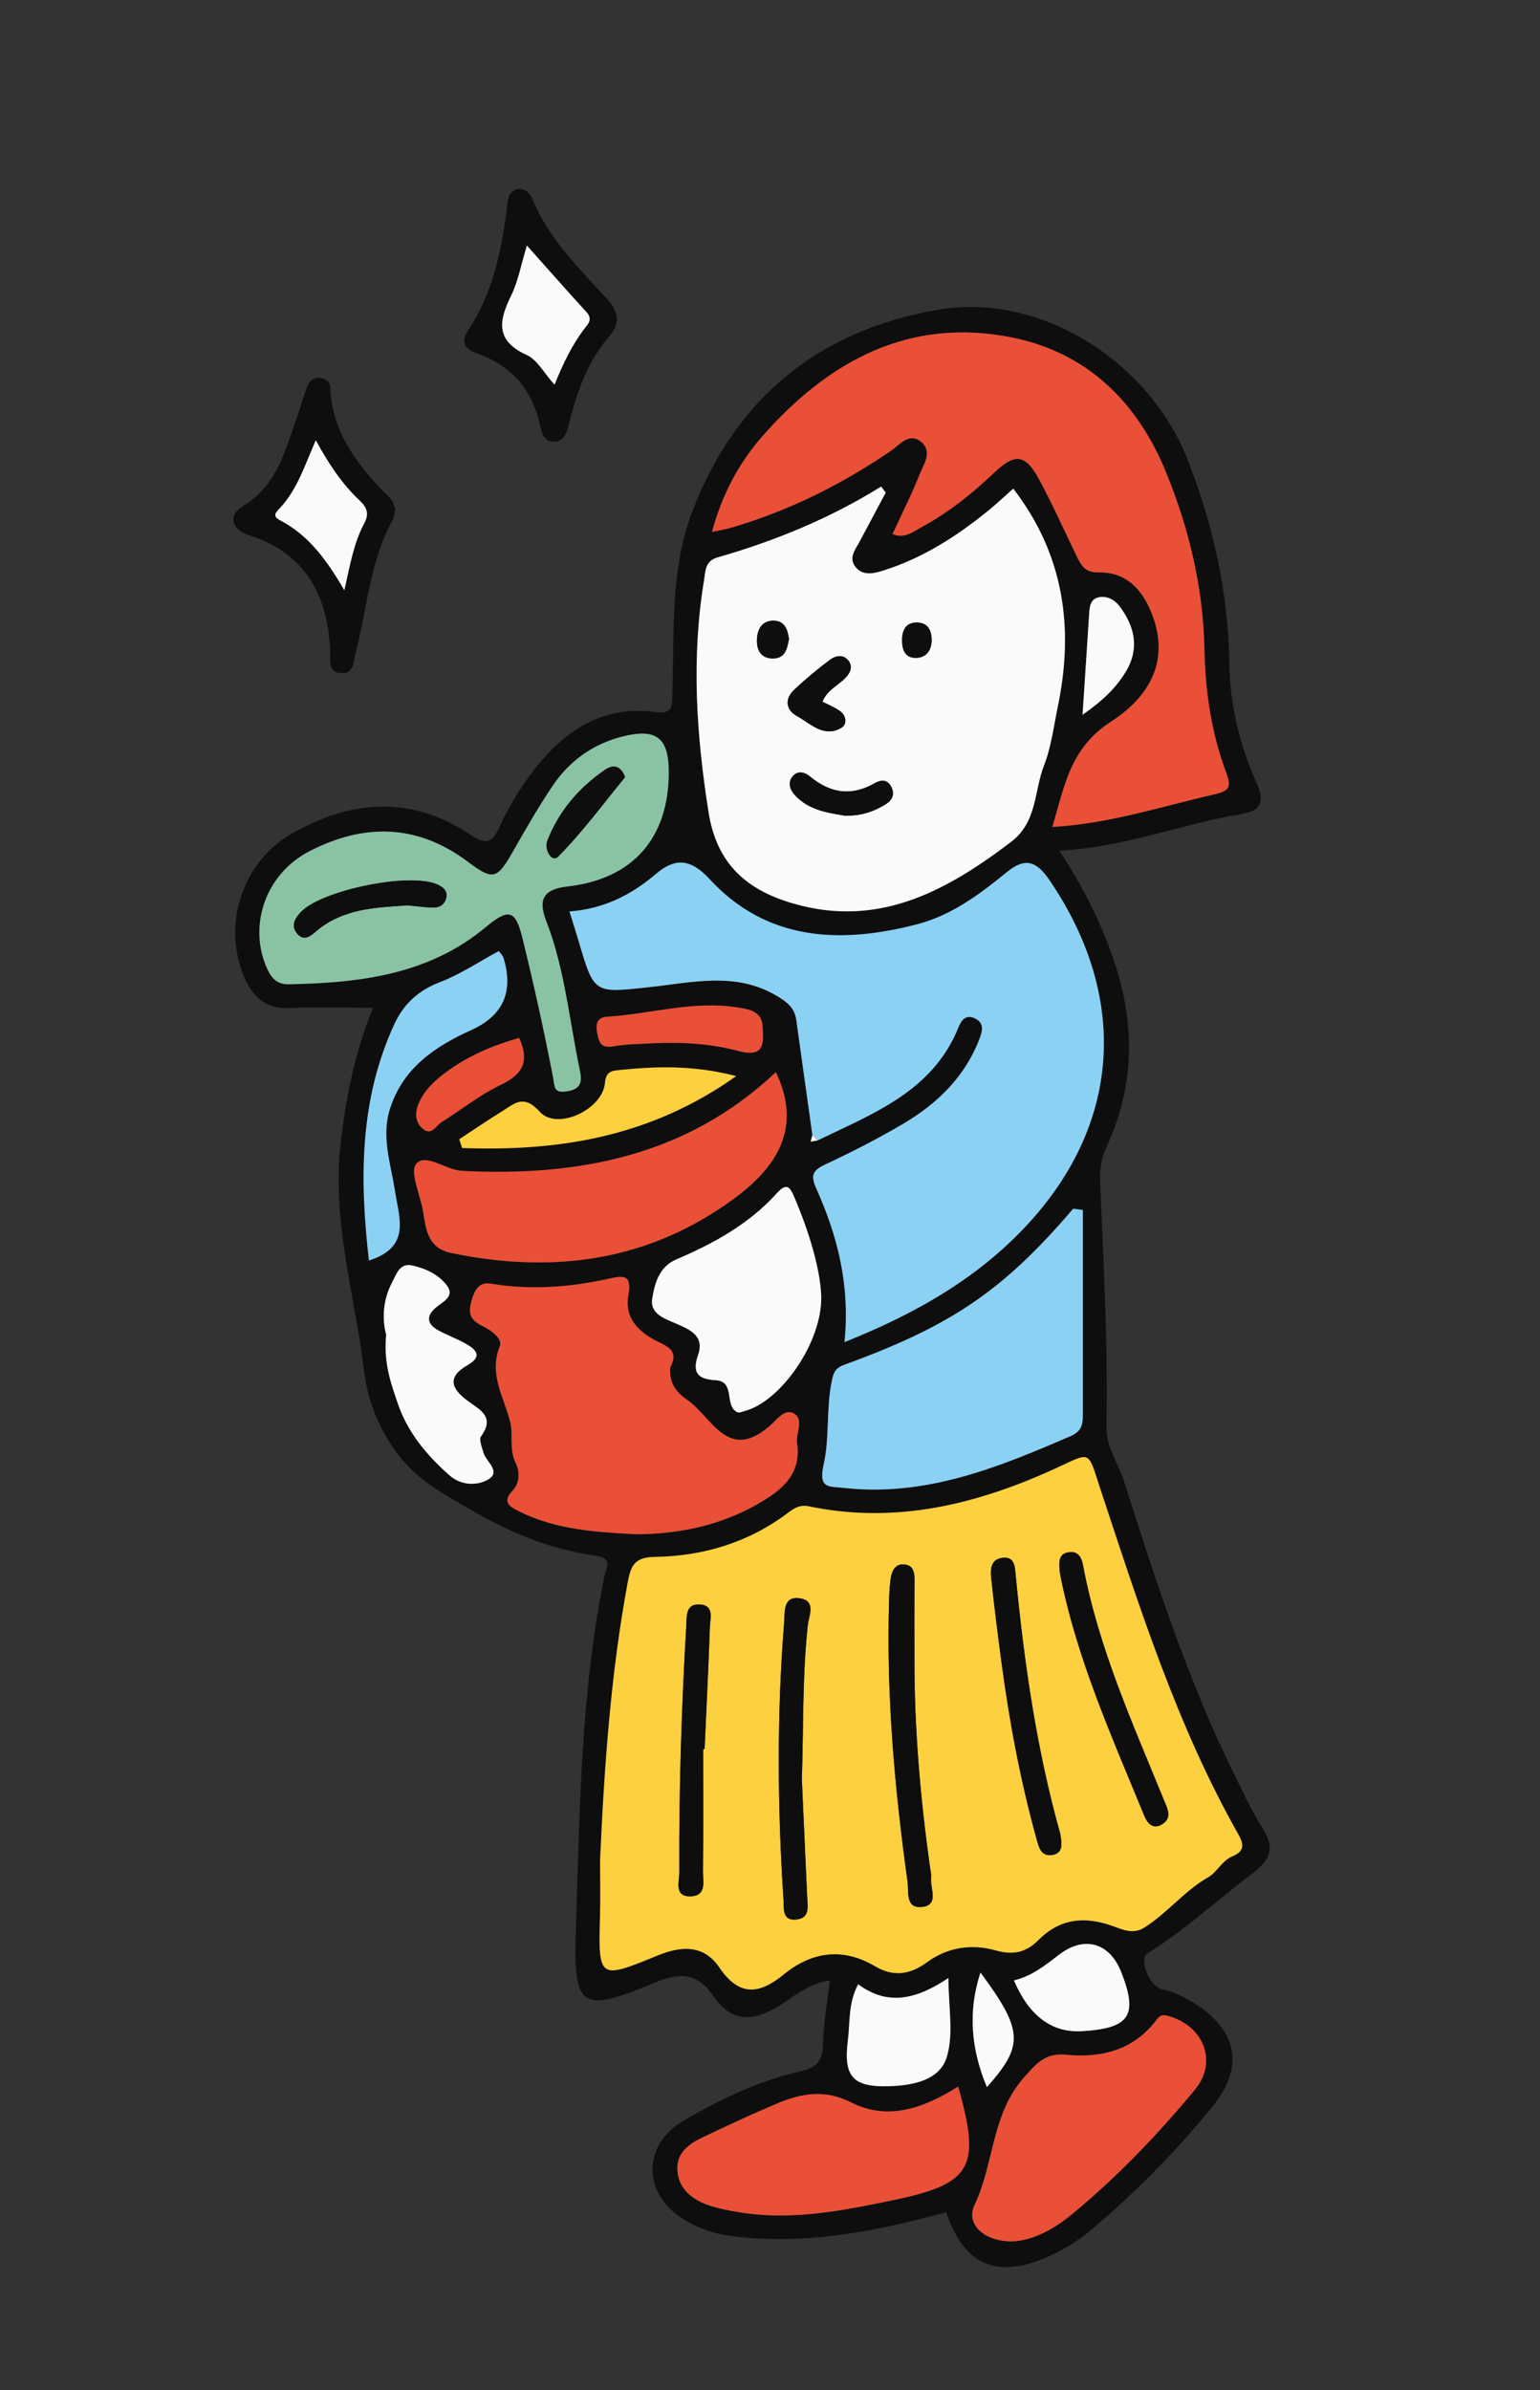 <?xml version="1.0" encoding="UTF-8"?><svg id="a" xmlns="http://www.w3.org/2000/svg" width="87" height="135" viewBox="0 0 87 135"><rect x="0" y="0" width="87" height="135" fill="#333333" stroke="none"/><path d="M53.456,124.951c-3.99,1.076-8.007,1.887-12.174,1.34-.993-.13-1.916-.463-2.757-1.005-2.229-1.437-2.226-4.137.06-5.487,2.079-1.228,4.267-2.262,6.632-2.808.901-.208,1.258-.574,1.277-1.516.025-1.184.243-2.363.385-3.618-1.215.168-2.003.901-2.868,1.436-1.422.881-2.667.975-3.694-.531-.882-1.294-1.836-1.409-3.319-.785-4.214,1.771-4.622,1.47-4.465-3.082.229-6.639.264-13.299,1.613-19.851.091-.443.512-1.035-.477-1.172-2.503-.346-4.712-1.246-6.977-2.544-1.639-.94-3.162-1.759-4.267-3.26-1.023-1.389-1.661-2.958-1.868-4.686-.507-4.232-1.807-8.369-1.322-12.72.3-2.689.832-5.298,1.846-7.739-1.59,0-3.142-.054-4.689.016-1.381.063-2.134-.636-2.62-1.809-1.21-2.919-.089-6.429,2.689-8.031,3.344-1.928,6.768-2.187,10.093.031.877.585,1.226.525,1.657-.414.619-1.346,1.409-2.61,2.375-3.743,1.664-1.951,3.744-3.104,6.354-2.762,1.021.134,1.018-.194,1.044-.977.113-3.485-.139-7.042,1.137-10.371,2.466-6.43,7.19-10.246,13.959-11.383,5.631-.946,11.805,2.856,14.013,8.482,1.455,3.707,2.302,7.544,2.36,11.546.034,2.332.575,4.572,1.531,6.69.449.994.317,1.587-.8,1.771-3.409.561-6.655,1.89-10.337,2.078,1.336,2.033,2.354,4.051,3.086,6.22,1.194,3.538,1.18,7-.384,10.419-.277.606-.432,1.208-.404,1.897.187,4.668.456,9.334.363,14.009-.023,1.146.672,2.063,1.001,3.097,1.794,5.639,3.616,11.27,6.25,16.593.486.982.938,1.991,1.53,2.907.756,1.171.529,1.83-.612,2.689-1.959,1.475-3.764,3.152-5.862,4.457-.478.297.112,1.867.833,2.021.67.143,1.243.432,1.793.772,2.498,1.546,2.878,3.633,1.017,5.906-2.058,2.513-4.333,4.828-6.822,6.916-.706.592-1.517,1.105-2.358,1.481-2.977,1.33-4.812.518-5.823-2.48ZM46.183,64.416c3.149-1.526,6.518-2.778,7.973-6.413.155-.388.408-.697.866-.506.496.207.533.578.347,1.084-.824,2.228-2.423,3.766-4.405,4.928-1.415.829-2.882,1.581-4.369,2.274-.719.335-.798.643-.483,1.344,1.204,2.678,1.92,5.468,1.594,8.677,3.731-1.489,7.035-3.317,9.773-6.054,5.822-5.818,6.447-13.205,1.822-20.018-.777-1.145-1.411-1.299-2.447-.453-1.531,1.251-3.118,2.431-5.082,2.937-4.335,1.116-8.471.931-11.697-2.573-1.154-1.253-2.046-1.109-3.028-.275-1.417,1.205-2.973,1.974-4.878,2.112.198.637.366,1.155.519,1.677.882,3.003.874,2.933,3.985,2.601,2.422-.258,4.896-.901,7.238.507.563.338.978.67,1.07,1.328.304,2.171.608,4.342.912,6.514-.032.126-.064.252-.097.378.128-.022.257-.045.385-.067ZM33.901,105.063c0,1.042.024,2.085-.004,3.126-.097,3.592-.087,3.634,3.231,2.269,1.388-.571,2.635-.621,3.512.67,1.12,1.648,2.245,1.528,3.627.398,1.6-1.308,3.358-1.545,5.182-.461,1.043.62,1.996.442,2.905-.225,1.201-.882,2.572-1.058,3.917-.673,1,.286,1.728.08,2.379-.577,1.186-1.198,2.527-1.367,4.075-.852.594.198,1.238.559,1.899.148,1.317-.819,2.274-2.087,3.646-2.866.472-.268.766-.927,1.336-1.164.674-.279.696-.64.358-1.238-3.472-6.14-5.586-12.825-7.787-19.476-.76-2.296-.482-2.144-2.608-1.175-4.438,2.021-8.994,3.128-13.878,2.112-.508-.106-.831.109-1.188.377-2.225,1.675-4.785,2.44-7.518,2.481-1.125.017-1.346.485-1.517,1.406-.968,5.198-1.331,10.446-1.567,15.721ZM50.037,27.823c-.087-.114-.174-.228-.261-.343-2.892,1.807-6.006,3.073-9.252,4.008-.703.202-.668.783-.754,1.31-.72,4.382-.43,8.721.262,13.095.467,2.948,2.201,4.396,4.805,5.145,4.8,1.381,8.612-.699,12.272-3.479,1.499-1.138,1.301-2.862,1.867-4.312.413-1.058.553-2.227.786-3.352.918-4.437.348-8.572-2.52-12.298-.484.43-.92.844-1.384,1.222-1.794,1.464-3.725,2.703-5.95,3.404-.501.158-1.115.324-1.544-.161-.47-.532-.044-1.017.209-1.491.488-.916.976-1.832,1.464-2.748ZM50.422,30.163c.68.287,1.174-.134,1.69-.415,1.503-.82,2.823-1.881,4.064-3.059,1.172-1.113,1.759-1.035,2.524.38.754,1.395,1.4,2.848,2.095,4.275.261.536.451,1.006,1.277.988,1.574-.034,2.488.995,3.016,2.371.846,2.206.302,4.357-2.339,6.067-2.303,1.491-2.614,3.646-3.296,5.937,3.217-.179,6.131-1.154,9.108-1.829.907-.206,1.016-.417.704-1.26-.826-2.227-1.172-4.557-1.22-6.934-.07-3.498-.873-6.851-2.194-10.066-1.624-3.95-4.476-6.719-8.693-7.56-5.799-1.157-10.358,1.334-14.088,5.585-1.319,1.503-2.269,3.257-2.846,5.403.52-.115.835-.164,1.139-.254,3.231-.957,6.208-2.436,8.985-4.34.497-.341,1.029-1.066,1.711-.478.636.548.124,1.247-.102,1.815-.455,1.145-1.015,2.248-1.533,3.374ZM35.942,86.659c2.607-.014,5.127-.572,7.423-2.049,1.161-.747,1.88-1.655,1.664-3.096-.085-.569.407-1.322-.165-1.671-.526-.321-.99.358-1.365.683-2.398,2.086-3.256-.472-4.672-1.455-.605-.42-.95-.872-.971-1.586-.003-.109-.009-.234.038-.324.389-.746-.018-1.048-.645-1.343-1.11-.522-1.998-1.325-1.75-2.668.217-1.171-.285-1.111-1.105-.928-2.048.456-4.115.629-6.211.351-.583-.077-1.128-.329-1.474.671-.331.958-.172,1.309.634,1.699.435.211,1.053.696.898,1.079-.658,1.631.258,2.911.595,4.36.154.661-.077,1.492.296,2.254.239.486.242,1.108-.173,1.555-.582.628-.231.873.342,1.161,2.072,1.043,4.312,1.183,6.64,1.308ZM37.781,43.694c.018-2.015-.677-2.585-2.626-2.091-1.663.421-2.991,1.38-3.941,2.792-.794,1.18-1.506,2.418-2.21,3.656-.92,1.619-1.134,1.704-2.573.624-2.866-2.151-5.876-2.182-8.96-.589-2.407,1.244-3.429,4.064-2.451,6.459.245.599.54,1.062,1.285,1.048,4.004-.075,7.895-.526,11.137-3.227,1.284-1.07,1.675-.995,2.069.604.641,2.604,1.221,5.224,1.728,7.857.108.562.022.928.778.816.744-.11.889-.478.751-1.133-.601-2.838-.851-5.759-1.909-8.488-.494-1.275-.112-1.802,1.213-1.954,3.662-.421,5.675-2.705,5.709-6.373ZM61.174,68.339c-.181-.023-.363-.046-.544-.069-3.936,4.599-6.828,6.591-12.928,8.813-.521.19-.611.444-.709.915-.325,1.563-.12,3.203-.457,4.702-.319,1.416.298,1.244,1.153,1.339,4.615.515,8.711-1.159,12.802-2.93.688-.298.685-.748.685-1.3,0-3.823,0-7.647,0-11.47ZM43.83,60.555c-4.982,4.713-11.117,5.917-17.735,5.576-.916-.047-2.048-1.022-2.576-.4-.392.462.237,1.777.386,2.716.165,1.037.272,2.053,1.605,2.328,5.747,1.186,11.133.471,15.947-3.068,2.43-1.786,3.88-3.998,2.373-7.152ZM57.118,126.599c1.202-.025,2.39-.668,3.465-1.555,2.544-2.099,4.813-4.475,6.916-7.007,1.305-1.572.524-3.608-1.506-4.173-.343-.095-.471-.026-.652.216-1.29,1.714-3.123,2.171-5.106,1.974-1.186-.118-1.671.486-2.37,1.265-1.86,2.074-1.694,4.871-2.805,7.207-.514,1.081.491,2.05,2.058,2.074ZM54.129,117.849c-1.89,1.195-3.936,1.966-6.041.901-1.512-.765-2.834-.515-4.213.067-1.41.595-2.797,1.245-4.18,1.902-.767.364-1.476.869-1.429,1.825.051,1.057.79,1.657,1.715,1.992.561.203,1.163.309,1.754.409,2.931.495,5.784-.071,8.635-.66,4.529-.935,5.066-1.822,3.758-6.436ZM46.395,73.183c-.067-1.551-.677-3.58-1.514-5.553-.221-.521-.407-.89-.982-.249-1.567,1.743-3.571,2.847-5.699,3.755-.965.412-1.218,1.359-1.354,2.22-.136.864.725,1.128,1.364,1.408.788.346,1.599.692,1.228,1.76-.351,1.012-.014,1.374.985,1.43,1.157.065.466,1.453,1.232,1.806.12.056.318-.039.475-.083,1.954-.549,4.331-3.819,4.266-6.495ZM21.816,75.378c-.156,1.616.269,2.746.65,3.874.56,1.656,1.651,2.953,2.939,4.087.646.569,1.553.589,2.167.226.761-.449-.108-.997-.256-1.509-.089-.307-.272-.75-.139-.933.818-1.128-.102-1.511-.781-2.019-.888-.664-1.161-1.326.007-1.993.933-.533.44-.926-.16-1.256-.478-.263-.999-.449-1.477-.713-.619-.343-.732-.78-.148-1.285.388-.335,1.103-.618.627-1.254-.457-.612-1.203-.962-1.956-1.128-.708-.156-.886.477-1.139.957-.563,1.067-.548,2.188-.334,2.946ZM20.843,71.197c2.382-.768,1.713-2.354,1.474-3.909-.238-1.547-.796-3.101-.275-4.697.745-2.286,2.538-3.488,4.592-4.417q2.684-1.214,1.811-4.065c-.045-.145-.175-.265-.262-.392-1.124.606-2.177,1.316-3.332,1.759-1.218.467-2.041,1.224-2.571,2.37-1.99,4.305-1.959,8.803-1.436,13.352ZM25.945,64.345c.053.165.107.33.16.496,5.444.197,10.635-.614,15.485-4.062-2.39-.622-4.495-.559-6.607-.341-.437.045-.748.08-.809.737-.139,1.502-2.707,2.699-3.678,1.622-.907-1.007-1.409-.48-2.099-.051-.828.515-1.636,1.065-2.452,1.599ZM48.48,112.07c-.57,1.069-.452,2.138-.581,3.158-.259,2.048.263,2.668,2.341,2.602,1.319-.042,2.86-.324,3.255-1.671.386-1.313.084-2.828.084-4.442-1.729,1.161-3.389,1.636-5.1.352ZM57.279,111.854q1.293,3.021,3.857,2.868c2.687-.164,3.166-.883,2.213-3.322-.658-1.684-2.094-2.101-3.546-.979-.779.602-1.54,1.205-2.524,1.432ZM36.969,58.921c1.603-.068,3.211.027,4.744.439,1.482.399,1.43-.429,1.371-1.383-.055-.889-.776-.968-1.417-1.073-2.491-.407-4.904.367-7.359.522-.562.035-.672.373-.571.918.107.576.242.878.935.752.751-.137,1.53-.123,2.297-.174ZM29.327,58.62c-1.47.424-2.77.975-3.941,1.802-.723.511-1.396,1.092-1.746,1.927-.195.465-.202,1,.216,1.379.512.463.76-.138,1.087-.345,1.112-.701,2.155-1.54,3.331-2.102,1.214-.579,1.678-1.291,1.053-2.662ZM61.157,40.372c1.15-.802,1.93-1.558,2.477-2.493.749-1.282.464-2.53-.405-3.661-.279-.364-.718-.578-1.16-.482-.529.116-.519.624-.547,1.065-.112,1.747-.228,3.493-.365,5.57ZM55.752,117.882c2.1-2.36,2.058-3.192-.361-6.472-.734,2.231-.52,4.368.361,6.472Z" fill="#0e0e0e"/><path d="M22.335,28.753c-.063.25-.074.483-.175.666-1.274,2.305-1.404,4.927-2.061,7.402-.135.51-.072,1.241-.823,1.201-.788-.042-.597-.756-.621-1.279-.145-3.124-1.402-5.484-4.543-6.497-1.11-.358-1.191-1.181-.41-1.646,1.908-1.138,2.369-3.036,3.019-4.875.219-.618.404-1.248.625-1.865.12-.333.359-.555.743-.518.304.03.55.229.562.511.113,2.678,1.655,4.564,3.434,6.333.139.139.173.384.25.566ZM19.454,33.34c.336-1.521.55-2.709,1.122-3.777.285-.531.168-.891-.251-1.285-.999-.941-1.761-2.075-2.484-3.412-.627,1.429-1.048,2.789-2.032,3.835-.235.25-.452.444.031.697,1.548.81,2.575,2.147,3.614,3.942Z" fill="#0e0e0e"/><path d="M29.295,10.674c.426,0,.656.249.782.556.913,2.238,2.603,3.9,4.191,5.626.673.731.811,1.385.146,2.15-1.219,1.402-1.804,3.098-2.254,4.857-.123.48-.22,1.053-.82,1.083-.621.031-.743-.515-.854-1.015-.441-1.975-1.622-3.288-3.534-3.968-.662-.236-.978-.596-.477-1.353,1.328-2.005,1.82-4.299,2.14-6.641.07-.513-.023-1.147.679-1.294ZM31.328,21.728c.467-1.153.955-2.183,1.646-3.108.212-.284.549-.564.161-.99-1.115-1.223-2.21-2.466-3.369-3.762-.331,1.084-.492,2.022-.895,2.84-.706,1.432-.877,2.544.891,3.343.588.266.962,1.006,1.567,1.676Z" fill="#0e0e0e"/><path d="M33.901,105.063c.236-5.275.6-10.523,1.567-15.721.171-.921.392-1.389,1.517-1.406,2.733-.041,5.293-.806,7.518-2.481.357-.269.681-.483,1.188-.377,4.884,1.016,9.44-.091,13.878-2.112,2.126-.968,1.848-1.121,2.608,1.175,2.201,6.651,4.315,13.336,7.787,19.476.338.598.316.959-.358,1.238-.571.237-.864.896-1.336,1.164-1.371.779-2.329,2.047-3.646,2.866-.661.411-1.305.05-1.899-.148-1.548-.515-2.89-.346-4.075.852-.651.657-1.378.863-2.379.577-1.345-.385-2.716-.208-3.917.673-.909.667-1.862.845-2.905.225-1.824-1.084-3.582-.847-5.182.461-1.382,1.13-2.508,1.25-3.627-.398-.877-1.291-2.124-1.241-3.512-.67-3.318,1.365-3.328,1.323-3.231-2.269.028-1.041.004-2.084.004-3.126ZM51.659,93.636c0-1.478-.007-2.957.004-4.435.003-.429-.093-.792-.567-.841-.468-.049-.69.303-.761.7-.077.429-.093.871-.106,1.308-.164,5.327.306,10.613,1.038,15.881.083.598-.134,1.577.841,1.455.959-.12.43-1.05.49-1.638.022-.213-.036-.435-.066-.652-.546-3.908-.882-7.833-.873-11.778ZM45.299,100.521c.098-2.91.022-5.818.335-8.719.056-.518.482-1.364-.403-1.521-1.014-.179-.883.762-.931,1.365-.416,5.204-.38,10.412-.038,15.618.033.501-.102,1.261.761,1.147.768-.101.598-.784.575-1.318-.096-2.191-.198-4.382-.298-6.573ZM59.95,103.917c-.03-.181-.038-.292-.067-.397-1.333-4.764-2.027-9.637-2.504-14.549-.047-.487-.051-1.091-.781-.979-.653.1-.648.69-.597,1.171.166,1.58.368,3.157.578,4.733.447,3.368,1.075,6.701,1.982,9.977.133.481.257,1.022.936.888.491-.097.485-.518.453-.844ZM59.856,88.621c.013.109.019.219.041.327.942,4.76,2.923,9.158,4.748,13.609.173.421.49.805,1.016.473.572-.36.292-.874.112-1.316-1.777-4.354-3.722-8.649-4.59-13.316-.091-.491-.335-.84-.887-.711-.49.114-.461.541-.439.934ZM39.723,98.789c.027,0,.055,0,.082,0,.103-2.297.219-4.593.298-6.891.017-.493.263-1.231-.576-1.277-.796-.044-.725.649-.756,1.188-.271,4.647-.418,9.298-.394,13.952.003.52-.319,1.388.669,1.342.892-.042.66-.868.666-1.417.027-2.299.011-4.599.011-6.898Z" fill="#fcd03e"/><path d="M45.893,64.105c-.304-2.171-.607-4.342-.911-6.513-.092-.658-.507-.99-1.07-1.328-2.342-1.408-4.816-.765-7.238-.507-3.112.332-3.103.402-3.985-2.601-.153-.522-.322-1.041-.519-1.677,1.904-.138,3.46-.907,4.878-2.112.982-.835,1.874-.978,3.028.275,3.226,3.504,7.362,3.689,11.697,2.573,1.964-.506,3.551-1.686,5.082-2.937,1.036-.846,1.67-.692,2.447.453,4.624,6.813,4,14.2-1.822,20.018-2.739,2.737-6.042,4.565-9.773,6.054.326-3.209-.39-6-1.594-8.677-.315-.701-.236-1.009.483-1.344,1.487-.692,2.954-1.444,4.369-2.274,1.982-1.161,3.581-2.7,4.405-4.928.187-.505.15-.876-.347-1.084-.457-.191-.71.119-.866.506-1.455,3.636-4.824,4.887-7.973,6.413-.096-.104-.193-.207-.289-.311Z" fill="#8bd1f4"/><path d="M50.037,27.823c-.488.916-.976,1.832-1.464,2.748-.253.474-.679.959-.209,1.491.429.485,1.042.319,1.544.161,2.225-.702,4.156-1.94,5.95-3.404.464-.379.899-.793,1.384-1.222,2.868,3.727,3.438,7.861,2.52,12.298-.233,1.125-.373,2.294-.786,3.352-.566,1.45-.368,3.174-1.867,4.312-3.661,2.779-7.472,4.859-12.272,3.479-2.604-.749-4.338-2.197-4.805-5.145-.692-4.374-.982-8.713-.262-13.095.086-.526.051-1.107.754-1.31,3.247-.935,6.36-2.201,9.252-4.008.087.114.174.228.261.343ZM47.729,46.07c.934.019,1.644-.236,2.304-.643.364-.224.529-.55.327-.967-.223-.46-.603-.422-.963-.216-1.305.747-2.501.553-3.623-.377-.344-.285-.731-.351-1.01,0-.264.332-.146.726.141,1.041.799.874,1.892.997,2.823,1.162ZM46.465,39.629c.267-.659.864-.901,1.274-1.321.307-.313.46-.655.183-1.005-.29-.366-.73-.269-1.04-.034-.697.527-1.376,1.084-2.011,1.684-.555.524-.489,1.138.158,1.496.765.423,1.509,1.235,2.498.662.342-.198.297-.697-.097-.967-.295-.201-.632-.34-.966-.515ZM44.573,36.096c-.074-.548-.249-1.024-.847-1.039-.673-.018-.94.474-.963,1.058-.024.595.221,1.083.911,1.076.72-.007.795-.594.9-1.095ZM52.635,36.185c-.002-.55-.182-1-.806-1.023-.619-.022-.861.392-.867.96-.006.538.136,1.039.776,1.036.569-.003.87-.391.897-.972Z" fill="#fafafa"/><path d="M50.422,30.163c.518-1.125,1.078-2.229,1.533-3.374.226-.568.737-1.268.102-1.815-.683-.588-1.214.137-1.711.478-2.777,1.904-5.754,3.382-8.985,4.34-.303.09-.619.139-1.139.254.577-2.145,1.528-3.899,2.846-5.403,3.73-4.251,8.29-6.742,14.088-5.585,4.217.841,7.069,3.61,8.693,7.56,1.322,3.215,2.124,6.568,2.194,10.066.048,2.377.394,4.707,1.22,6.934.313.843.204,1.054-.704,1.26-2.977.675-5.891,1.65-9.108,1.829.682-2.291.994-4.447,3.296-5.937,2.641-1.71,3.185-3.861,2.339-6.067-.528-1.376-1.442-2.405-3.016-2.371-.826.018-1.016-.452-1.277-.988-.695-1.427-1.341-2.88-2.095-4.275-.765-1.415-1.351-1.493-2.524-.38-1.241,1.178-2.56,2.239-4.064,3.059-.516.281-1.009.703-1.69.415Z" fill="#e95037"/><path d="M35.942,86.659c-2.329-.125-4.569-.265-6.64-1.308-.572-.288-.924-.533-.342-1.161.415-.447.412-1.069.173-1.555-.374-.761-.142-1.593-.296-2.254-.337-1.449-1.253-2.728-.595-4.36.154-.383-.463-.868-.898-1.079-.806-.39-.965-.741-.634-1.699.345-.999.89-.748,1.474-.671,2.096.278,4.163.105,6.211-.351.82-.183,1.321-.243,1.105.928-.248,1.343.64,2.145,1.75,2.668.627.295,1.034.597.645,1.343-.047.091-.042.216-.038.324.02.714.366,1.166.971,1.586,1.417.983,2.274,3.541,4.672,1.455.374-.326.839-1.005,1.365-.683.572.349.08,1.102.165,1.671.215,1.441-.503,2.349-1.664,3.096-2.296,1.477-4.815,2.035-7.423,2.049Z" fill="#e95037"/><path d="M37.781,43.694c-.034,3.669-2.046,5.952-5.709,6.373-1.326.152-1.708.679-1.213,1.954,1.058,2.729,1.308,5.65,1.909,8.488.139.655-.007,1.023-.751,1.133-.755.112-.669-.254-.778-.816-.507-2.633-1.087-5.253-1.728-7.857-.394-1.599-.785-1.674-2.069-.604-3.242,2.701-7.134,3.152-11.137,3.227-.746.014-1.04-.448-1.285-1.048-.978-2.395.044-5.215,2.451-6.459,3.084-1.593,6.094-1.562,8.96.589,1.439,1.08,1.653.995,2.573-.624.703-1.238,1.415-2.476,2.21-3.656.95-1.412,2.278-2.371,3.941-2.792,1.948-.494,2.644.077,2.626,2.091ZM23.017,51.136c.605.055,1.04.122,1.476.124.349.001.634-.183.716-.547.087-.388-.15-.59-.476-.745-1.547-.736-6.695.327-7.793,1.605-.317.368-.504.741-.152,1.159.335.398.686.207.995-.066,1.558-1.379,3.491-1.405,5.234-1.529ZM35.311,43.897c-.22-.624-.638-.757-1.136-.415-1.465,1.005-2.59,2.314-3.247,3.977-.212.536.253,1.278.598.93,1.372-1.384,2.537-2.972,3.785-4.492Z" fill="#89c3a4"/><path d="M61.174,68.339c0,3.823,0,7.647,0,11.47,0,.552.003,1.002-.685,1.3-4.091,1.772-8.187,3.445-12.802,2.93-.855-.095-1.472.077-1.153-1.339.337-1.499.132-3.139.457-4.702.098-.471.188-.726.709-.915,6.101-2.221,8.993-4.213,12.928-8.813.181.023.363.046.544.069Z" fill="#8bd1f4"/><path d="M43.83,60.555c1.508,3.154.058,5.366-2.373,7.152-4.814,3.539-10.2,4.254-15.947,3.068-1.333-.275-1.44-1.291-1.605-2.328-.149-.939-.778-2.253-.386-2.716.527-.622,1.66.353,2.576.4,6.618.341,12.753-.863,17.735-5.576Z" fill="#e95037"/><path d="M57.118,126.599c-1.568-.024-2.573-.993-2.058-2.074,1.111-2.335.945-5.133,2.805-7.207.699-.779,1.184-1.383,2.37-1.265,1.983.197,3.816-.26,5.106-1.974.182-.242.31-.311.652-.216,2.03.565,2.811,2.602,1.506,4.173-2.103,2.532-4.372,4.908-6.916,7.007-1.075.887-2.264,1.53-3.465,1.555Z" fill="#e95037"/><path d="M54.129,117.849c1.308,4.614.771,5.501-3.758,6.436-2.851.589-5.704,1.155-8.635.66-.592-.1-1.193-.206-1.754-.409-.925-.334-1.664-.935-1.715-1.992-.046-.956.663-1.461,1.429-1.825,1.383-.657,2.77-1.307,4.18-1.902,1.379-.582,2.702-.832,4.213-.067,2.104,1.065,4.15.294,6.041-.901Z" fill="#e95037"/><path d="M46.395,73.183c.065,2.675-2.312,5.946-4.266,6.495-.157.044-.355.138-.475.083-.766-.353-.075-1.741-1.232-1.806-.999-.056-1.337-.417-.985-1.43.371-1.068-.44-1.415-1.228-1.76-.639-.281-1.5-.545-1.364-1.408.136-.861.389-1.809,1.354-2.22,2.128-.908,4.132-2.012,5.699-3.755.576-.64.761-.272.982.249.837,1.973,1.447,4.002,1.514,5.553Z" fill="#fafafa"/><path d="M21.816,75.378c-.214-.759-.229-1.879.334-2.946.253-.48.431-1.113,1.139-.957.753.166,1.498.517,1.956,1.128.475.636-.24.919-.627,1.254-.584.504-.471.942.148,1.285.477.264.998.45,1.477.713.6.33,1.092.723.16,1.256-1.168.667-.895,1.329-.007,1.993.679.508,1.599.89.781,2.019-.133.183.05.625.139.933.149.512,1.017,1.06.256,1.509-.615.363-1.521.343-2.167-.226-1.288-1.134-2.379-2.431-2.939-4.087-.381-1.128-.806-2.258-.65-3.874Z" fill="#fafafa"/><path d="M20.843,71.197c-.524-4.55-.554-9.048,1.436-13.352.53-1.146,1.353-1.903,2.571-2.37,1.155-.443,2.208-1.153,3.332-1.759.088.128.218.247.262.392q.874,2.849-1.811,4.065c-2.054.929-3.846,2.131-4.592,4.417-.521,1.597.038,3.151.275,4.697.239,1.555.908,3.141-1.474,3.909Z" fill="#8bd1f4"/><path d="M25.945,64.345c.816-.535,1.623-1.084,2.452-1.599.69-.429,1.192-.956,2.099.051.971,1.077,3.539-.12,3.678-1.622.061-.657.372-.692.809-.737,2.112-.218,4.218-.281,6.607.341-4.849,3.448-10.041,4.259-15.485,4.062-.054-.165-.107-.33-.16-.496Z" fill="#fcd03e"/><path d="M48.48,112.07c1.711,1.284,3.37.809,5.1-.352,0,1.614.302,3.129-.084,4.442-.396,1.347-1.936,1.628-3.255,1.671-2.079.066-2.6-.554-2.341-2.602.129-1.021.011-2.089.581-3.158Z" fill="#fafafa"/><path d="M57.279,111.854c.984-.227,1.745-.83,2.524-1.432,1.452-1.123,2.888-.705,3.546.979.953,2.439.474,3.158-2.213,3.322q-2.56.156-3.857-2.868Z" fill="#fafafa"/><path d="M36.969,58.921c-.767.052-1.545.038-2.297.174-.693.126-.828-.176-.935-.752-.101-.545.009-.883.571-.918,2.455-.154,4.868-.928,7.359-.522.641.105,1.362.184,1.417,1.073.059.954.111,1.782-1.371,1.383-1.533-.412-3.141-.508-4.744-.439Z" fill="#e95037"/><path d="M29.327,58.62c.625,1.371.161,2.083-1.053,2.662-1.177.561-2.219,1.401-3.331,2.102-.327.206-.575.808-1.087.345-.419-.379-.411-.913-.216-1.379.349-.835,1.022-1.416,1.746-1.927,1.172-.828,2.471-1.378,3.941-1.802Z" fill="#e95037"/><path d="M61.157,40.372c.137-2.078.253-3.824.365-5.57.028-.441.018-.949.547-1.065.442-.097.88.118,1.16.482.869,1.132,1.154,2.38.405,3.661-.546.935-1.327,1.69-2.477,2.493Z" fill="#fafafa"/><path d="M55.754,117.882c-.883-2.103-1.097-4.241-.363-6.472,2.419,3.28,2.462,4.112.363,6.472Z" fill="#fafafa"/><path d="M46.183,64.416c-.128.022-.257.045-.385.067.032-.126.064-.252.096-.378.096.103.193.207.289.31Z" fill="#fafafa"/><path d="M19.454,33.34c-1.039-1.795-2.066-3.132-3.614-3.942-.482-.252-.266-.446-.031-.697.983-1.046,1.404-2.406,2.032-3.835.723,1.337,1.485,2.471,2.484,3.412.419.394.536.754.251,1.285-.572,1.068-.786,2.256-1.122,3.777Z" fill="#fafafa"/><path d="M31.328,21.728c-.604-.67-.978-1.41-1.567-1.676-1.768-.799-1.597-1.911-.891-3.343.403-.819.564-1.757.895-2.84,1.158,1.297,2.253,2.539,3.369,3.762.388.426.052.706-.161.99-.691.924-1.179,1.954-1.646,3.108Z" fill="#fafafa"/><path d="M51.659,93.636c-.009,3.945.327,7.87.873,11.778.03.217.088.439.066.652-.06.588.469,1.518-.49,1.638-.975.122-.758-.857-.841-1.455-.732-5.268-1.202-10.554-1.038-15.881.013-.437.03-.879.106-1.308.071-.397.293-.749.761-.7.473.049.57.412.567.841-.012,1.478-.004,2.957-.004,4.435Z" fill="#0e0e0e"/><path d="M45.299,100.521c.1,2.191.202,4.382.298,6.573.023.534.193,1.217-.575,1.318-.863.114-.728-.646-.761-1.147-.342-5.206-.378-10.414.038-15.618.048-.604-.083-1.544.931-1.365.885.156.459,1.003.403,1.521-.313,2.901-.237,5.809-.335,8.719Z" fill="#0e0e0e"/><path d="M59.95,103.917c.032.326.038.747-.453.844-.679.134-.803-.408-.936-.888-.907-3.277-1.535-6.609-1.982-9.977-.209-1.575-.411-3.152-.578-4.733-.051-.481-.056-1.071.597-1.171.73-.112.734.492.781.979.476,4.912,1.17,9.785,2.504,14.549.029.105.037.216.067.397Z" fill="#0e0e0e"/><path d="M59.856,88.621c-.021-.392-.05-.819.44-.933.552-.129.796.22.887.711.868,4.667,2.813,8.962,4.59,13.316.18.442.46.955-.112,1.316-.526.332-.844-.052-1.016-.473-1.826-4.451-3.806-8.85-4.748-13.609-.021-.107-.027-.218-.041-.327Z" fill="#0e0e0e"/><path d="M39.723,98.789c0,2.299.016,4.599-.011,6.898-.006.549.226,1.375-.666,1.417-.988.046-.666-.821-.669-1.342-.024-4.655.122-9.306.394-13.952.031-.539-.04-1.232.756-1.188.839.046.593.783.576,1.277-.079,2.298-.195,4.594-.298,6.891-.027,0-.055,0-.082,0Z" fill="#0e0e0e"/><path d="M47.729,46.07c-.932-.165-2.025-.288-2.823-1.162-.287-.315-.405-.708-.141-1.041.279-.35.666-.285,1.01,0,1.122.931,2.318,1.124,3.623.377.36-.206.74-.244.963.216.202.417.037.742-.327.967-.659.407-1.37.661-2.304.643Z" fill="#0e0e0e"/><path d="M46.465,39.629c.334.175.672.314.966.515.394.269.439.768.097.967-.989.573-1.734-.239-2.498-.662-.647-.358-.713-.972-.158-1.496.635-.6,1.314-1.157,2.011-1.684.31-.235.751-.332,1.04.034.277.35.124.692-.183,1.005-.411.419-1.007.662-1.274,1.321Z" fill="#0e0e0e"/><path d="M44.573,36.096c-.105.501-.18,1.088-.9,1.095-.69.006-.935-.481-.911-1.076.023-.584.291-1.076.963-1.058.599.016.773.491.847,1.039Z" fill="#0e0e0e"/><path d="M52.635,36.185c-.026.581-.327.969-.897.972-.64.004-.782-.497-.776-1.036.006-.568.248-.982.867-.96.624.023.804.472.806,1.023Z" fill="#0e0e0e"/><path d="M23.017,51.136c-1.744.124-3.677.15-5.234,1.529-.308.273-.66.464-.995.066-.352-.418-.165-.791.152-1.159,1.099-1.277,6.247-2.341,7.793-1.605.326.155.563.357.476.745-.082.364-.367.549-.716.547-.436-.002-.872-.07-1.476-.124Z" fill="#0e0e0e"/><path d="M35.311,43.897c-1.248,1.52-2.414,3.108-3.785,4.492-.345.348-.809-.394-.598-.93.657-1.663,1.781-2.972,3.247-3.977.498-.342.916-.209,1.136.415Z" fill="#0e0e0e"/></svg>